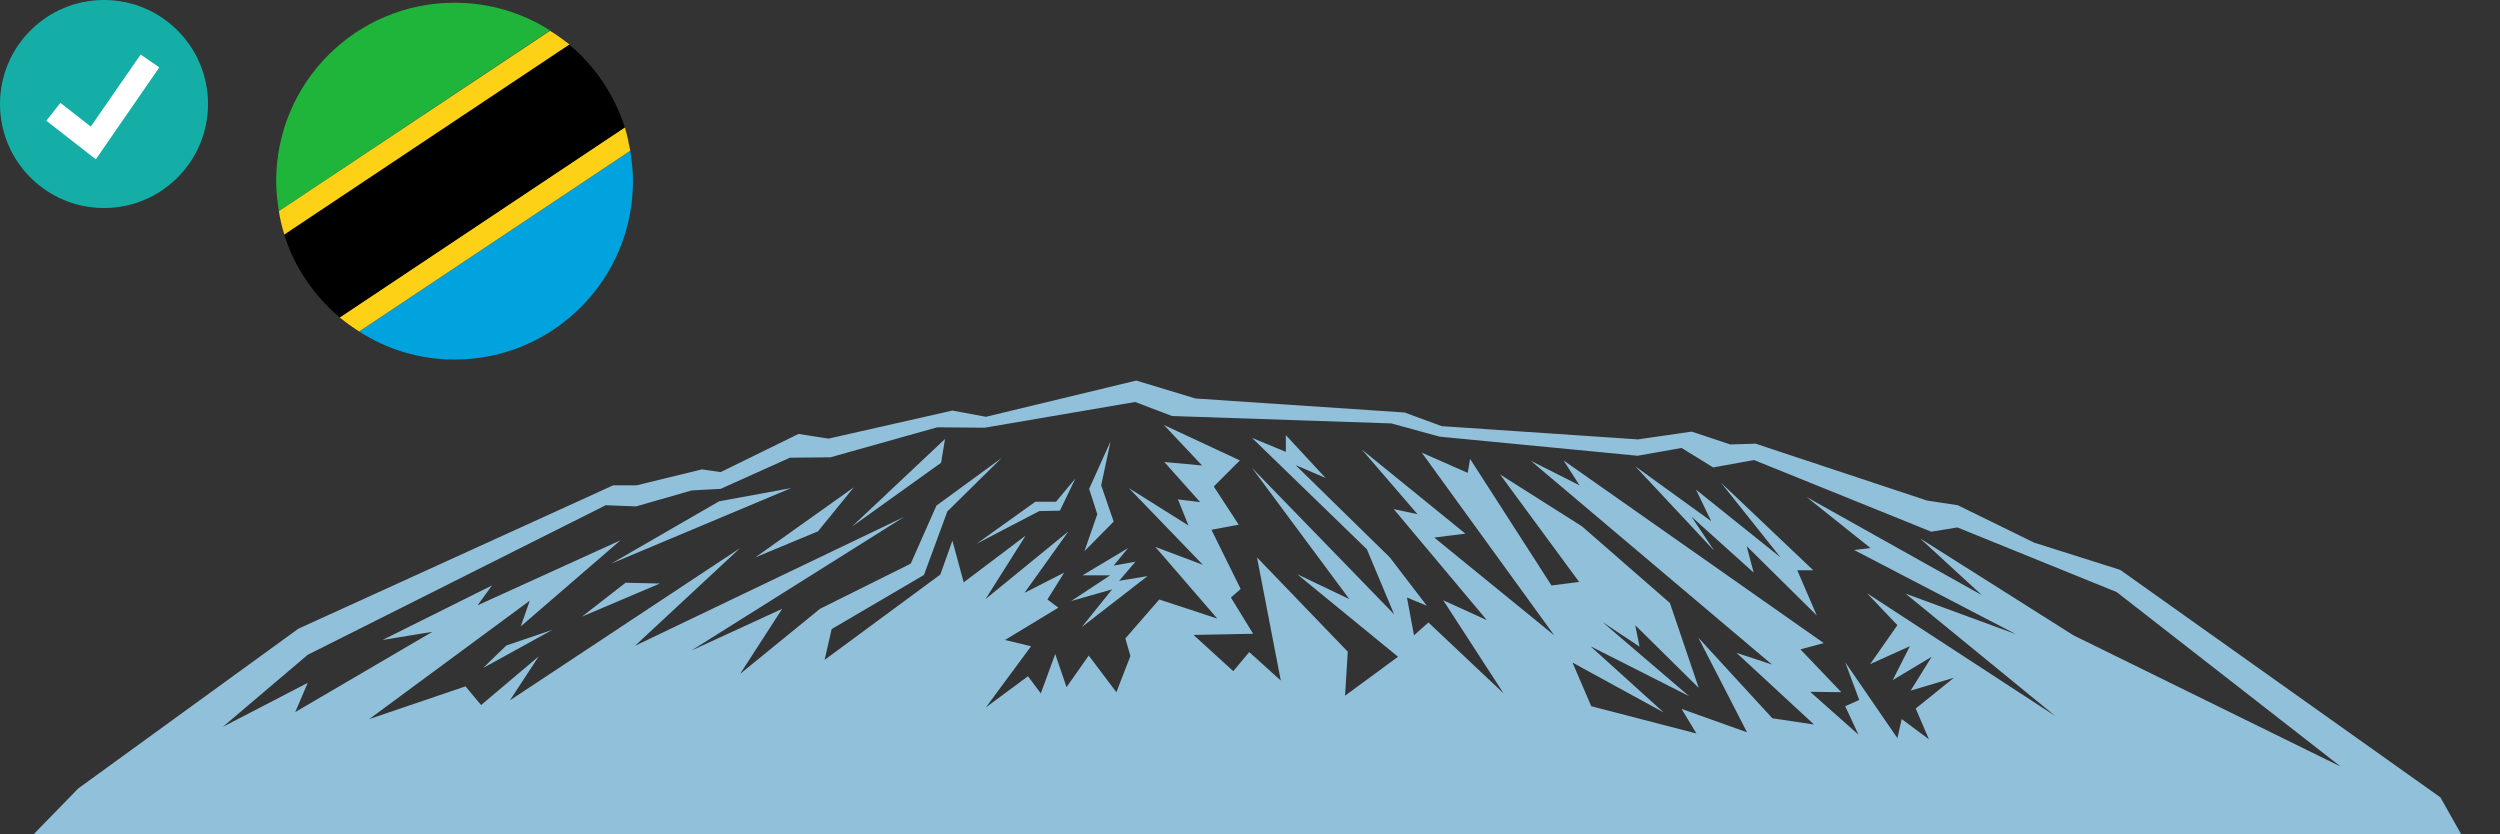 <?xml version="1.0" encoding="utf-8"?>
<!-- Generator: Adobe Illustrator 19.0.0, SVG Export Plug-In . SVG Version: 6.00 Build 0)  -->
<svg version="1.1" id="Layer_1" xmlns="http://www.w3.org/2000/svg" xmlns:xlink="http://www.w3.org/1999/xlink" x="0px" y="0px"
	 viewBox="15 289.9 641.8 214.1" style="enable-background:new 15 289.9 641.8 214.1;" xml:space="preserve">
<rect x="15" y="289.9" width="641.8" height="214.1" fill="#333333" stroke="none"/>
<style type="text/css">
	.st0{fill:#14AEA6;}
	.st1{fill:#FFFFFF;}
	.st2{fill:#91C0DA;}
	.st3{fill:#1EB53A;}
	.st4{fill:#00A3DD;}
	.st5{fill:#FCD116;}
</style>
<g>
	<ellipse class="st0" cx="41.7" cy="316.6" rx="26.7" ry="26.7"/>
	<polygon class="st1" points="39.6,330.8 26.9,320.9 30.5,316.3 38.3,322.4 51.1,303.9 55.9,307.2 	"/>
</g>
<path class="st2" d="M23.7,504l11.4-11.7l56.5-41l80.8-36.8h6l16.8-4.1l4.8,0.7l20-9.8l7.7,1.2l31.8-7.2l8.6,1.6l38.6-9.3l15.2,4.6
	l53.7,3.6l9.5,3.5l50.4,3.4l13.8-2l9.9,3.3l6.5-0.2l44,14.6l7.9,1.2l19.6,9.6l22.1,7l82.2,58.4l5.3,9.4H23.7L23.7,504z M434.8,409.6
	l20.3,21.7l-5.9-8.8l16,14.4l-1.8-6.8l18,17.8l-5-11.6h4.1l-23.7-22.5l15.3,19.2l-21.7-17.4l3.9,8.1L434.8,409.6L434.8,409.6z
	 M139,461.4l17.8-9.8l-11.8,4L139,461.4L139,461.4z M164.4,448.2l20-8.5l-8.8-0.2L164.4,448.2L164.4,448.2z M171.9,434.6l46.2-19.4
	l-18.5,3.4L171.9,434.6L171.9,434.6z M233.7,425.1l22.9-16.4l1-6.1L233.7,425.1L233.7,425.1z M208.9,433l16.1-6.7l9.2-11.3
	L208.9,433L208.9,433z M300.1,403.2l-5.5,12.2l2.1,6.5l-3.3,9.5l7.5-7.6l-3.2-9.3L300.1,403.2L300.1,403.2z M291.1,412.7l-5,6h-5.3
	l-15.1,10.8l16.1-8.4l5.3-0.1L291.1,412.7L291.1,412.7z M304.6,430.6l-11.7,7h7.1l-10,6.6l10.5-3l-7.8,9.7l16.9-13.1l-7.3,1.2
	l4.2-4.9l-5.6,1L304.6,430.6L304.6,430.6z M558.4,441.9l-40.9-16.6l-6.7,1.1L465.3,408l-10.5,1.9l-8.1-5l-11.3,2l-50.8-4.9
	l-12.4-3.4l-56.3-1.9l-9.5-3.6l-38.6,6.6l-12.2-0.1l-27.4,7.7l-10.4,0.1l-17.8,8l-7.4,0.4l-14.3,4.1l-7.8-0.3L94,458l-21.8,18.5
	L94,465.2l-3.2,7.5l35.2-20.6l-12.8,2.1l28.1-14l-3.7,5.1l36.7-16.7l-25.6,22.1l2.3-6.6l-41.2,30.4l24.7-8.4l4,4.8l14.8-12.5
	l-7.4,11.3l59.1-39.1l-27,25.1l69.1-33.1l-54.6,34.3l23.3-10.7L205,462.9l20.5-16.7l23.3-11.6l6.6-14.9l16.7-12.2l-13.9,13.7
	l-6,16.3l-23.7,13.9l-1.8,7.9l29.7-21.9l3.1-8.7l2.9,10.7l15.9-12L268,443.7l21.3-17.4L278,442.1l10.2-5.2l-4.3,6.9l2.8,2.1
	l-13.7,8.3l6.7,1.6l-11.6,15.7l10.8-8l3.3,4.4l3.7-10.1l2.9,8.5l5.7-8.1l7.1,9.4l3.6-9.3l-1.3-4.5l8.7-10l14.9,4.9l-15.9-18.4
	l12.2,4.6l-19-19.7l15.3,9.6l-2.7-6.7l5.7,0.7l-9.2-10.3l9.7,0.9l-9.8-10.4l19.5,9.1l-6.7,6.7l6.4,9.8l-7,1.3l7.5,15.2l-2.5,2.2
	l5.7,9.3l-15.3,0.3l10.2,9.3l4.1-4.9l8.1,7.3l-6.1-31.6l23.3,24.2l-0.7,11.3l13.6-10L348,437.3l13.4,6.4l-25-33.7l36.5,37.6l-7-16.7
	l-29.5-28.6l8.7,3.6v-4.3l10.2,11l-7.7-3.3l24.2,23.7l9.5,12.4l-5.1-2.1l1.8,9.7l3.7-3.3l19.3,18.2L385.5,444l11.2,5.1l-23.9-28.5
	l6.1,1.3l-14.3-16.6l26.6,21.6l-8,1L414,453l-34-46.9l11.8,5.2l0.6-3.6l20.9,32.5l7.1-0.9l-20.3-27.6l21,13.3l22.6,19.7l7.4,21.8
	l-16.3-16.1l1.1,5.5l-9.5-6.3l22.2,19l-25.3-12.8l18.8,17L418.7,460l4.8,11.2l27,7l-3.8-6.3l16.8,6L451,453.6l19,20.7l10.7,1.6
	l-19.9-18.4l9.1,3L408,408.2l12.5,6.3l-4.1-6.4l66.8,46.9l-6,1.6l10.5,11l-8-0.1l12.4,11l-3.4-7.3l3.6-1.6l-3.6-9.7l13.4,19.5
	l1.1-4.9l7,5.2l-3.4-7.9l9.8-7.9l-11.1,3.3l5.4-8.7l-10,6l4.4-8.7l-10.2,4.6l7-10l-7.8-8.2l48.3,31.5l-38.4-31.4l28.3,10.4
	L491,431.1l4.2-0.5l-16.4-13.1l45,25.2l-15.9-14.6l39.4,24.9l68.6,33.7L558.4,441.9z"/>
<g>
	<path class="st3" d="M131.7,290.6c-25.3,0-45.8,20.5-45.8,45.8c0,2.6,0.3,5.2,0.7,7.7l69.6-46.4
		C149.1,293.2,140.7,290.6,131.7,290.6z"/>
	<path class="st4" d="M131.7,382.2c25.3,0,45.8-20.5,45.8-45.8c0-2.6-0.3-5.2-0.7-7.8L107.2,375
		C114.3,379.6,122.7,382.2,131.7,382.2z"/>
	<path class="st5" d="M107.2,375l69.6-46.4c-0.4-2.1-0.8-4.1-1.4-6l-73.2,48.8C103.8,372.7,105.5,373.9,107.2,375z"/>
	<path class="st5" d="M156.2,297.8l-69.6,46.3c0.3,2.1,0.8,4.1,1.4,6l73.2-48.8C159.6,300.1,158,298.9,156.2,297.8z"/>
	<path d="M169.8,311c-2.4-3.6-5.3-6.8-8.6-9.6L88,350.2c1.3,4.2,3.2,8.1,5.6,11.6c2.4,3.6,5.3,6.8,8.6,9.6l73.2-48.8
		C174.1,318.5,172.2,314.6,169.8,311z"/>
</g>
</svg>
